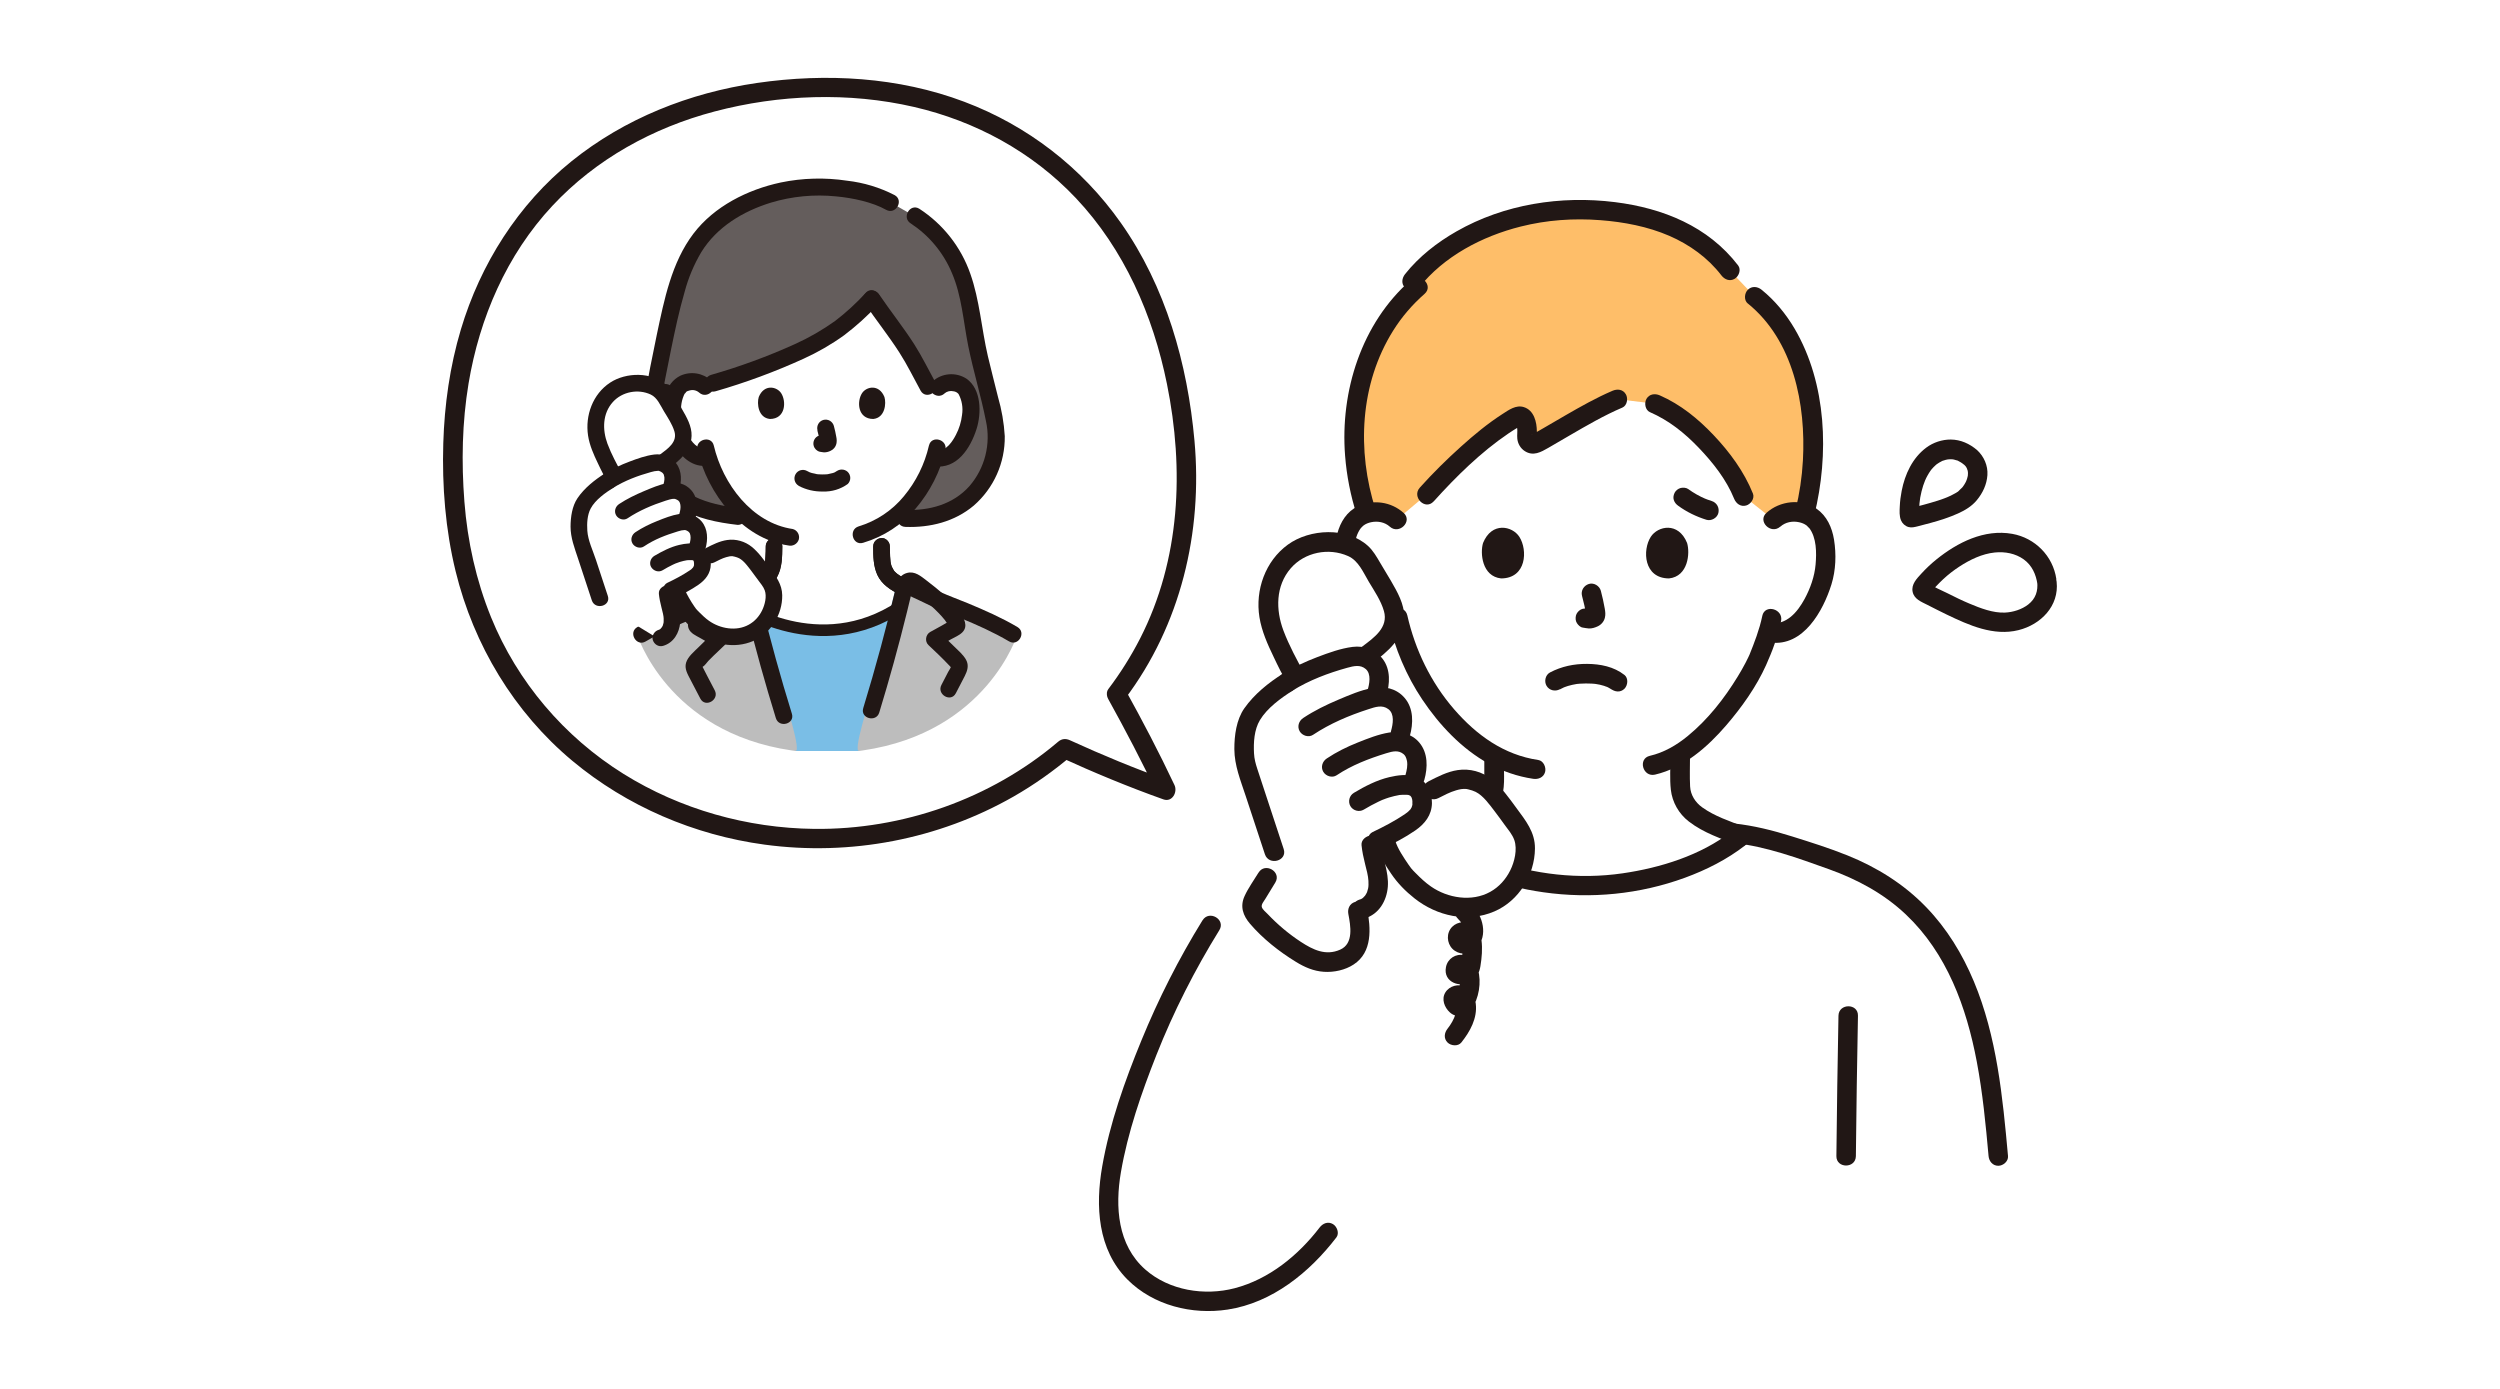 <?xml version="1.0" encoding="UTF-8"?>
<svg xmlns="http://www.w3.org/2000/svg" version="1.1" viewBox="0 0 540 300">
  <defs>
    <style>
      .cls-1 {
        fill: #211715;
      }

      .cls-2 {
        fill: #fff;
      }

      .cls-3, .cls-4 {
        fill: none;
      }

      .cls-5 {
        fill: #645d5c;
      }

      .cls-6 {
        fill: #bdbdbd;
      }

      .cls-4 {
        stroke: #211715;
        stroke-miterlimit: 10;
        stroke-width: 2.5px;
      }

      .cls-7 {
        fill: #7abee6;
      }

      .cls-8 {
        fill: #febe69;
      }
    </style>
  </defs>
  <!-- Generator: Adobe Illustrator 28.7.1, SVG Export Plug-In . SVG Version: 1.2.0 Build 142)  -->
  <g>
    <g id="_レイヤー_1" data-name="レイヤー_1">
      <g>
        <rect class="cls-2" width="540" height="300"/>
        <g>
          <g id="c">
            <path class="cls-2" d="M250,221.9c-3.38,7.77-6.19,15.78-8.4,23.96-2.29,8.49-3.78,18.1.75,25.64,4.54,7.55,14.41,10.84,23.07,9.2,8.66-1.64,16.07-7.47,21.41-14.48h2.72c14.45,0,83.12,0,126.99,0,8.9,0,15.87-7.64,15.07-16.5h0c-1.57-17.43-3.58-36.02-14.67-49.58-3.82-4.67-8.61-8.54-13.99-11.3-4.12-2.11-8.54-3.57-12.95-5-4.41-1.45-8.87-2.89-13.43-3.59-.71.56-1.12.88-1.12.88-7.25,5.67-19.91,10.16-33.09,10.2-14.87-.04-29.08-5.76-35.59-12.43-2.81.66-5.87,1.44-8.44,2.25-8.35,2.69-18.1,15.64-23.4,13.01-8.5-4.22-13.38,5.71-13.38,5.71-4.38,7.06-8.24,14.43-11.55,22.05h0Z"/>
            <path class="cls-2" d="M241.26,149.78c10.62-14,16.63-32.27,14.8-53.95-4.59-54.37-41.32-80.46-85.9-76.7-44.58,3.76-76.41,35.64-71.82,90.01,4.2,49.72,46.04,74.9,85.47,71.57,16.9-1.43,33.34-8.09,46.3-19.15,4.77,2.19,16.39,7,21.84,8.93-3.18-6.76-7.23-14.46-10.69-20.72h0Z"/>
            <path class="cls-2" d="M383.06,112.27c1.31-1.26,3.08-1.74,4.6-1.68,3.3.12,4.7,1.9,5.3,2.95,1.8,3.12,1.73,8.88.52,12.45-.86,2.52-2.26,6.38-5.64,9.15-1.39,1.14-3.44,1.89-5.41,1.56,0,0-.19-.03-.52-.09-.62,2.06-1.39,4.07-1.86,5.05-1.3,3.54-8.21,15.51-17.13,21.08v5.85c0,1.12,0,2.33.41,3.42.55,1.43,1.3,2.66,2.49,3.63,2.53,2.04,5.13,3.01,8.34,4.22l1.94.77c-7.12,5.91-20.15,10.68-33.74,10.72-13.4-.04-26.27-4.69-33.45-10.48l2.55-1c3.21-1.21,5.81-2.18,8.34-4.22,1.2-.96,1.94-2.2,2.49-3.63.41-1.08.41-2.3.41-3.42v-5.39c-3.87-2.12-7.4-5.23-10.78-9.28-4.87-5.83-7.65-12.11-9.18-17.32-2.09.54-4.35-.24-5.85-1.47-3.38-2.77-4.79-6.63-5.64-9.15-1.21-3.56-1.29-9.32.52-12.45.6-1.05,2.01-2.83,5.3-2.95,1.51-.05,3.28.42,4.6,1.68,0,0-8.61-36.85,41.86-36.85s39.52,36.85,39.52,36.85h0Z"/>
            <path class="cls-8" d="M389.15,79.52c-2.02-6.16-5.32-11.61-10.12-15.45l-5.41-5.67c-6.14-8.09-16.11-12.48-30.36-13.1-18.54-.63-32.22,7.67-38.28,15.39l1.24,1.28c-12.57,10.91-17.15,30.43-11.05,48.9.55-.16,1.19-.27,1.91-.29,1.51-.05,3.28.42,4.6,1.68l6.5-5.46c4.88-5.44,13.49-13.64,19.54-16.81.71-.37,1.62.13,1.91,1.32.28,1.14.28,2.01.19,2.84-.14,1.25,1.08,2.16,2.1,1.59,4.32-2.4,12-7.22,17.46-9.52l8.08.99c2.6,1.13,4.58,2.22,7.45,4.68,4.91,4.22,9.61,10.02,11.7,15.26l6.45,5.11c1.31-1.26,3.08-1.74,4.6-1.68.83.03,1.54.16,2.15.37,2.5-9.88,2.57-21.57-.66-31.44h0Z"/>
            <path class="cls-1" d="M297.13,110.11c-4.09-12.73-3.41-27.22,3.81-38.72,1.86-2.97,4.14-5.61,6.77-7.92,2.04-1.79-.95-4.76-2.98-2.98-10.67,9.35-15.28,24.05-14.19,37.95.34,4.35,1.19,8.64,2.52,12.79.83,2.57,4.89,1.47,4.06-1.12h0Z"/>
            <path class="cls-1" d="M377.54,65.56c9.86,8,12.55,21.81,11.89,33.89-.2,3.62-.73,7.2-1.6,10.72-.64,2.63,3.41,3.75,4.06,1.12,3.21-13.09,2.71-28.44-4.26-40.3-1.87-3.18-4.25-6.08-7.12-8.4-.88-.72-2.11-.86-2.98,0-.74.74-.89,2.26,0,2.98h0Z"/>
            <path class="cls-1" d="M356.4,89.03c4.09,1.79,7.42,4.45,10.5,7.66s5.99,6.89,7.67,11.03c.43,1.05,1.4,1.8,2.59,1.47,1-.27,1.9-1.53,1.47-2.59-1.92-4.75-5-8.93-8.51-12.63-3.36-3.54-7.11-6.6-11.6-8.57-1.04-.46-2.26-.31-2.88.75-.52.89-.29,2.42.75,2.88h0Z"/>
            <path class="cls-1" d="M309.68,108.3c4.83-5.37,10.18-10.63,16.17-14.69.64-.43,1.29-.85,1.95-1.24.17-.1.68-.3.72-.42-.03.09-.89-.37-.96-.21-.04.09.11.45.13.56.14.83-.04,1.65.05,2.47.11,1.08.7,2.09,1.63,2.68,1.81,1.15,3.45.22,5.08-.72,1.52-.88,3.04-1.77,4.55-2.65,3.72-2.16,7.47-4.35,11.43-6.04,1.05-.45,1.28-1.99.75-2.88-.63-1.08-1.83-1.2-2.88-.75-3.51,1.5-6.84,3.39-10.14,5.29-1.64.94-3.27,1.9-4.9,2.85-.65.38-1.3.75-1.95,1.12-.07.04-.46.23-.47.26.03-.24,1.3.12,1.04.31.16-.12.08-.85.08-1.04-.01-2.04-.6-4.56-2.8-5.26-1.71-.55-3.29.63-4.66,1.51-3.17,2.04-6.11,4.48-8.91,7-3.12,2.8-6.11,5.76-8.91,8.88-1.81,2.01,1.16,4.99,2.98,2.98h0Z"/>
            <path class="cls-1" d="M306.47,62.18c5.42-6.85,13.67-11.15,22.02-13.25,5.63-1.42,11.44-1.82,17.22-1.37,5.05.39,10.19,1.36,14.86,3.38,4.36,1.89,8.33,4.74,11.24,8.53.69.9,1.81,1.38,2.88.75.89-.52,1.45-1.97.75-2.88-6.49-8.47-16.25-12.38-26.6-13.68-11.7-1.46-23.91.43-34.22,6.31-4.18,2.38-8.12,5.45-11.12,9.23-.71.89-.87,2.11,0,2.98.73.73,2.27.9,2.98,0h0Z"/>
            <path class="cls-1" d="M336.93,148.91c.3-.16.6-.31.9-.45.08-.04.36-.21.07-.03-.28.18,0,0,.1-.03.22-.08.44-.16.67-.23.61-.19,1.23-.31,1.85-.42-.32.05,0,0,.15-.02.18-.02.36-.04.55-.05.44-.03.88-.05,1.33-.05.41,0,.83,0,1.24.03.19.01.38.02.57.04.02,0,.7.09.28.03.62.09,1.23.22,1.83.41.07.02.73.29.76.27-.03.03-.43-.21-.15-.06.1.06.22.1.32.16.15.08.31.17.45.26.17.11.7.51.05,0,.9.7,2.1.87,2.98,0,.73-.73.9-2.27,0-2.98-2.3-1.8-5.2-2.37-8.08-2.39-2.82-.02-5.51.54-8,1.85-1,.53-1.31,1.93-.75,2.88.6,1.02,1.87,1.29,2.88.75h0Z"/>
            <path class="cls-1" d="M341.72,128.72c.35,1.33.68,2.68.88,4.04l-.08-.56c.02.19.03.37.02.56l.08-.56c-.01.09-.03.17-.06.25l.21-.5c-.03.06-.05.11-.09.16l.33-.43c-.04.05-.08.09-.13.13l.43-.33c-.1.07-.21.12-.32.17l.5-.21c-.18.07-.35.13-.54.16l.56-.08c-.17.02-.34.02-.51,0l.56.08c-.19-.03-.38-.07-.57-.1-.28-.09-.56-.1-.84-.04-.28.01-.54.1-.78.25-.44.26-.85.76-.97,1.26-.12.54-.1,1.14.21,1.62.27.42.73.9,1.26.97.44.06.86.17,1.31.19.68.03,1.32-.18,1.93-.46.75-.35,1.34-1.03,1.54-1.84.17-.69.1-1.29-.02-1.98-.22-1.3-.52-2.59-.85-3.86-.28-1.06-1.52-1.82-2.59-1.47-1.1.35-1.77,1.45-1.47,2.59h0Z"/>
            <path class="cls-1" d="M320.34,117.28c-.67,2.19-.23,7.23,3.91,7.66,5.48-.03,5.77-6.12,3.93-8.99-1.51-2.34-5.95-3.32-7.84,1.33Z"/>
            <path class="cls-1" d="M364.41,117.28c.67,2.19.24,7.23-3.91,7.66-5.48-.03-5.77-6.12-3.93-8.99,1.51-2.34,5.95-3.32,7.84,1.33Z"/>
            <path class="cls-1" d="M303.17,110.78c-2.7-2.42-6.56-2.95-9.85-1.43-2.39,1.11-3.81,3.42-4.46,5.9-1.53,5.86-.04,12.59,3.26,17.6,2.25,3.42,5.83,6.52,10.2,5.94,1.13-.15,2.1-.86,2.1-2.1,0-1.02-.97-2.25-2.1-2.1-3.41.45-5.77-2.31-7.28-5.04-1.28-2.31-2.24-4.98-2.47-7.63-.22-2.52-.22-5.69,1.35-7.82.08-.11.07-.1-.03.04.09-.11.19-.22.29-.32.02-.01.38-.35.31-.29.49-.38,1.06-.6,1.66-.73,1.43-.3,2.95-.03,4.05.96,2.01,1.8,5-1.16,2.98-2.98h0Z"/>
            <path class="cls-1" d="M384.55,113.76c1.1-.99,2.62-1.27,4.05-.96.6.13,1.17.35,1.66.73-.03-.02.74.78.51.49,1.63,2.12,1.62,5.38,1.4,7.9-.22,2.59-1.15,5.2-2.39,7.48-1.51,2.78-3.88,5.64-7.36,5.18-1.13-.15-2.1,1.07-2.1,2.1,0,1.26.97,1.95,2.1,2.1,7.1.94,11.39-6.83,13.17-12.54.96-3.09,1.07-6.5.56-9.68-.43-2.63-1.54-5.12-3.78-6.68-3.27-2.28-7.93-1.7-10.81.89-2.02,1.81.96,4.78,2.98,2.98h0Z"/>
            <path class="cls-1" d="M380.65,133.06c-.61,2.94-1.72,5.78-2.78,8.41,0-.01.15-.33-.03.06-.08.16-.15.33-.23.49-.19.4-.39.8-.6,1.2-.51.98-1.07,1.94-1.64,2.88-2.92,4.79-6.48,9.33-10.84,12.9-2.39,1.96-5.13,3.56-8.17,4.26-2.64.61-1.52,4.67,1.12,4.06,6.2-1.44,11.35-5.96,15.4-10.67,3.35-3.9,6.48-8.29,8.6-13,.13-.29.26-.59.38-.89.03-.08.25-.6.14-.34-.13.31.06-.13.09-.2.12-.28.24-.56.36-.85.15-.36.29-.72.43-1.09.75-1.99,1.4-4.03,1.83-6.12.55-2.64-3.51-3.77-4.06-1.12h0Z"/>
            <path class="cls-1" d="M299.92,134.03c1.37,6.05,3.84,11.92,7.3,17.08,3.68,5.49,8.5,10.63,14.34,13.85,2.98,1.64,6.22,2.76,9.59,3.26,1.12.17,2.26-.28,2.59-1.47.27-.99-.34-2.42-1.47-2.59-7.44-1.1-13.34-5.37-18.18-10.95-5.02-5.79-8.42-12.83-10.11-20.29-.6-2.64-4.66-1.52-4.06,1.12h0Z"/>
            <path class="cls-1" d="M369.7,108.21c-.59-.18-1.17-.4-1.75-.64l.5.21c-1.35-.57-2.63-1.3-3.82-2.16-.42-.3-1.15-.34-1.62-.21-.49.13-1.02.51-1.26.97-.26.49-.39,1.08-.21,1.62.18.55.5.92.97,1.26,1.83,1.33,3.91,2.34,6.07,3.01,1.05.33,2.34-.39,2.59-1.47.26-1.14-.34-2.24-1.47-2.59h0Z"/>
            <path class="cls-1" d="M360.82,163.35c0,2.39-.18,4.86.08,7.23.31,2.71,1.72,5.19,3.88,6.86,3.2,2.48,7.05,3.72,10.78,5.19,1.06.42,2.31-.46,2.59-1.47.33-1.19-.41-2.17-1.47-2.59-3.08-1.21-6.28-2.23-9-4.18-1.48-1.06-2.53-2.67-2.62-4.54-.11-2.16-.02-4.35-.02-6.51,0-2.71-4.21-2.71-4.21,0h0Z"/>
            <path class="cls-1" d="M320.61,164.29v3.8c0,1.23.05,2.45-.44,3.57-.98,2.22-3.06,3.46-5.22,4.5-2.71,1.31-5.63,2.27-8.43,3.37-1.06.42-1.79,1.41-1.47,2.59.28,1.01,1.52,1.89,2.59,1.47,3.39-1.33,6.95-2.47,10.18-4.17,2.69-1.41,4.99-3.29,6.2-6.13,1.2-2.79.8-6.04.8-9.01,0-2.71-4.21-2.71-4.21,0h0Z"/>
            <path class="cls-1" d="M400.87,249.72c.12-10.11.24-20.22.45-30.33.06-2.71-4.15-2.71-4.21,0-.21,10.11-.33,20.22-.45,30.33-.03,2.71,4.18,2.71,4.21,0h0Z"/>
            <path class="cls-3" d="M285.1,219.39c.15,7.27.3,18.36.44,30.33"/>
            <path class="cls-3" d="M313.18,179.8c-6.32.08-12.44,2.06-18.45,4.03-4.4,1.44-8.83,2.89-12.95,5-5.37,2.76-10.17,6.63-13.99,11.3-11.09,13.55-13.1,32.14-14.66,49.58"/>
            <path class="cls-1" d="M374.53,182.09c6.98.74,13.89,3.29,20.47,5.64,6.16,2.21,11.87,5.27,16.65,9.78,8.89,8.4,13.12,20.07,15.34,31.84,1.27,6.73,1.93,13.55,2.54,20.36.1,1.13.89,2.1,2.1,2.1,1.06,0,2.21-.97,2.1-2.1-1.15-12.73-2.4-25.82-7.38-37.73-2.47-5.91-5.83-11.42-10.3-16.04-4.8-4.97-10.62-8.6-17-11.17-3.9-1.57-7.94-2.84-11.96-4.1-4.11-1.29-8.27-2.35-12.57-2.8-1.13-.12-2.1,1.05-2.1,2.1,0,1.24.97,1.98,2.1,2.1h0Z"/>
            <path class="cls-1" d="M307.79,182.61c7.31,5.66,16.49,8.83,25.58,10.12,10.27,1.47,20.83.43,30.58-3.14,4.66-1.71,9.07-3.94,13-6.98.9-.7.73-2.24,0-2.98-.89-.89-2.07-.7-2.98,0-6.63,5.13-15.31,7.82-23.51,9.01-9.39,1.36-19.07.26-28-2.91-4.12-1.46-8.23-3.41-11.7-6.1-.9-.69-2.1-.88-2.98,0-.73.73-.9,2.28,0,2.98h0Z"/>
            <path class="cls-2" d="M442.14,125.64c-.64-5.03-4.44-7.89-8.66-8.39-4.76-.57-9.58,1.87-13.24,4.69-1.45,1.12-2.79,2.38-4.01,3.74-.29.33-.41.45-.68.79-.45.55-.57,1.1.04,1.42.9.47,1.66.86,2.56,1.32,3.86,1.96,8.08,4.1,12.4,5,5.01,1.05,12.44-1.99,11.6-8.57h0Z"/>
            <path class="cls-2" d="M425.54,98.69c-2.59-2.26-5.81-2-8.17-.35-2.67,1.86-4.01,5.27-4.6,8.35-.23,1.22-.34,2.46-.34,3.7,0,.3,0,.41,0,.71.02.48.21.82.66.7.66-.17,1.23-.31,1.89-.49,2.84-.75,5.95-1.57,8.54-3.05,3.02-1.73,5.41-6.62,2.01-9.58h0Z"/>
            <path class="cls-1" d="M444.17,125.08c-.72-4.98-4.59-8.89-9.53-9.77-6.02-1.07-11.82,1.85-16.39,5.54-1.15.93-2.23,1.95-3.23,3.04s-2.23,2.33-1.89,3.95c.34,1.6,1.89,2.15,3.2,2.82,1.39.71,2.78,1.42,4.19,2.1,4.77,2.29,10.1,4.69,15.47,3.35,4.83-1.2,8.81-5.22,8.24-10.45-.12-1.13-.88-2.1-2.1-2.1-1.04,0-2.23.97-2.1,2.1.22,2-.33,3.65-1.92,4.9-1.39,1.09-3.33,1.69-5.05,1.76-2.55.11-5.27-.93-7.73-1.97-1.57-.66-3.1-1.41-4.62-2.18-1.41-.71-3.03-1.34-4.32-2.26l.75.75.04.06v1.12c.07-.32.71-.86.95-1.13.53-.57,1.08-1.11,1.64-1.64,1.07-.99,2.21-1.87,3.43-2.67,2.3-1.5,4.92-2.78,7.68-3.06,2.18-.22,4.44.19,6.25,1.49,1.79,1.3,2.65,3.24,2.96,5.38.16,1.13,1.59,1.74,2.59,1.47,1.21-.33,1.63-1.46,1.47-2.59h0Z"/>
            <path class="cls-1" d="M427.03,97.2c-1.61-1.36-3.52-2.24-5.66-2.26-1.88-.01-3.8.63-5.3,1.75-2.99,2.23-4.61,5.75-5.31,9.34-.22,1.11-.36,2.24-.41,3.37-.05.98-.12,2.06.26,2.98.29.7.9,1.26,1.63,1.46.68.19,1.35,0,2.01-.16.95-.24,1.9-.49,2.84-.75,1.99-.54,3.95-1.17,5.84-2.02,1.53-.69,2.98-1.56,4.06-2.87,1.29-1.56,2.15-3.38,2.29-5.42.14-2.04-.75-4.06-2.26-5.43-.84-.76-2.14-.83-2.98,0-.77.77-.85,2.21,0,2.98.19.18.37.36.55.55-.23-.26.03.04.1.16.09.15.17.3.25.46-.23-.45.04.17.07.29.03.13.09.62.04.09.02.16.03.33.03.49,0,.19-.03.39-.03.58-.02.16-.01.11.02-.15-.02.11-.04.22-.07.33-.04.16-.08.33-.13.49-.02.06-.25.64-.13.39.12-.26-.16.31-.19.37-.08.15-.17.3-.26.45-.11.17-.23.33-.34.5-.09.12-.07.09.07-.09-.07.09-.15.17-.22.26-.24.27-.56.48-.78.76-.12.1-.08.07.11-.07-.09.06-.17.13-.26.19-.13.09-.26.17-.4.25-.47.27-.95.51-1.44.74-.05.02-.59.26-.35.16-.22.09-.44.18-.66.26-.51.2-1.04.38-1.56.54-.97.31-1.94.58-2.92.85-.53.14-1.06.28-1.59.42-.23.06-.46.12-.69.18-.16.04-.31.08-.47.12-.33.08-.33.08.02,0l1.06.29c.43.29.66.66.67,1.11,0-.09,0-.18,0-.27,0-.23,0-.46,0-.68,0-.5.03-.99.07-1.49.07-.8.21-1.63.44-2.55.21-.84.47-1.68.81-2.48-.15.36.17-.35.2-.42.09-.18.18-.36.28-.53.21-.38.44-.75.69-1.1.06-.08.12-.16.18-.24-.13.17-.11.15.04-.04.13-.15.26-.3.4-.44s.28-.28.43-.41c.1-.09.2-.17.3-.26-.14.11-.15.11-.03.03.35-.25.71-.46,1.09-.65.53-.27-.35.1.21-.09.21-.07.43-.14.65-.2.09-.02.76-.14.29-.08.19-.02.39-.04.58-.04.2,0,.39,0,.58.01.25.02.26.02.02,0,.1.02.2.04.29.06.23.05.45.12.68.19.39.11-.14-.11.26.11.19.1.38.2.56.31.13.08.25.16.37.25-.13-.1-.09-.07.11.1.87.73,2.12.85,2.98,0,.75-.75.87-2.24,0-2.98h0Z"/>
            <path class="cls-1" d="M242.99,150.97c12.04-15.95,16.8-35.99,15.02-55.75-1.5-16.64-6.2-33.33-15.92-47.1-8.42-11.94-20.14-20.99-33.81-26.14-14.21-5.36-29.81-6.23-44.76-4.06-14.56,2.12-28.6,7.66-40.09,16.93-11.49,9.27-19.66,22.18-23.88,36.31-2.38,7.96-3.55,16.28-3.8,24.57-.28,9.27.46,18.68,2.67,27.69,3.89,15.88,12.62,30.42,25.21,40.92,11.79,9.83,26.33,16.04,41.52,18.1,18.49,2.51,37.57-1.12,53.79-10.39,4.46-2.55,8.65-5.53,12.57-8.85l-2.55.33c7.3,3.34,14.78,6.45,22.35,9.14,1.89.67,3.09-1.58,2.38-3.09-3.31-7.03-6.93-13.92-10.69-20.72-1.31-2.37-4.95-.25-3.63,2.12,3.76,6.8,7.38,13.69,10.69,20.72l2.38-3.09c-7.22-2.57-14.37-5.53-21.34-8.72-.93-.42-1.78-.33-2.55.33-14.56,12.36-33.6,19.03-52.66,18.82-14.5-.16-28.93-4.22-41.24-11.9-12.76-7.96-22.91-19.85-28.58-33.81-3.23-7.96-5.1-16.41-5.76-24.97-.66-8.5-.5-17.12.9-25.54,2.37-14.19,8.23-27.78,18.11-38.37,9.41-10.09,21.75-16.87,35.03-20.37,13.92-3.68,29.02-4.23,43.08-.98,13.29,3.07,25.52,9.72,34.92,19.65,10.47,11.07,16.71,25.37,19.71,40.18,3.74,18.45,2.9,37.95-5.78,54.95-1.97,3.85-4.28,7.52-6.89,10.97-.69.91-.14,2.35.75,2.88,1.08.63,2.19.15,2.88-.75h0Z"/>
            <path class="cls-1" d="M259.74,198.79c-5.12,8.28-9.52,16.97-13.21,25.98-3.57,8.7-6.83,17.87-8.45,27.16-1.5,8.54-1.01,18,5.48,24.48,5.58,5.57,13.94,7.63,21.6,6.46,9.66-1.47,17.72-8.05,23.5-15.59.69-.9.14-2.36-.75-2.88-1.08-.63-2.19-.15-2.88.75-4.61,6.01-10.89,11.15-18.32,13.1-6.52,1.71-14.16.51-19.32-4.03-6.01-5.29-6.55-13.55-5.28-20.98,1.48-8.66,4.45-17.2,7.67-25.35,3.71-9.38,8.3-18.41,13.6-26.98,1.43-2.31-2.21-4.43-3.63-2.12h0Z"/>
            <path class="cls-2" d="M277.07,148.04c.35-.24.71-.47,1.07-.7,3.8-2.37,8.1-3.97,12.65-5.23,1-.27,2.62-.56,3.61-.24,1.63.53,2.82,1.51,3.27,3.1.45,1.58.21,3.29-.31,4.85l-.33.8c.78-.14,1.61-.2,2.21-.03,1.65.47,2.87,1.41,3.38,2.98.51,1.56.33,3.28-.14,4.86l-.52,1.77c.19.01.36.04.52.09,1.6.46,2.79,1.37,3.28,2.89.7,2.15.05,4.59-.81,6.53,1.45.41,2.02,1.79,2.15,2.61.46,2.73-.76,4.15-2.86,5.52-2.87,1.86-5.06,2.92-8.08,4.35.1,1.84.68,3.61,1.1,5.41.39,1.67.64,3.43.23,5.09-.49,2-2.1,3.85-4.3,3.77.34,1.78.72,3.6.57,5.42-.14,1.68-.8,3.38-2.11,4.43-.51.41-1.11.7-1.72.93-2.02.76-4.32.83-6.34.08-.8-.3-1.54-.72-2.27-1.15-3.54-2.13-6.77-4.77-9.57-7.82-.66-.73-1.34-1.56-1.36-2.55-.02-.81.42-1.56.84-2.25,1.55-2.54,1.56-2.56,4.64-7.63-2.22-6.73-4.43-13.46-6.65-20.19-.94-2.86-.66-9.16,1.51-11.86,1.86-2.32,3.99-4.22,6.33-5.81h0Z"/>
            <path class="cls-1" d="M314.97,198.52c.61.57,1.06,1.26,1.15,2.11.03.28.06.67-.05.93-.05.12-.26.33-.27.4.5-.35.88-.15,1.13.61-.27.77-.64,1-1.12.67-.11-.29-.11-.27,0,.07.04.22.07.44.07.67.09,1.13,0,2.29-.15,3.42-.05.37-.07.82-.23,1.16.14-.29-.11-.06-.12-.02.05-.04.1-.06.17-.04.73.1.6.73-.41,1.88.02.18.1.35.13.52.13.72.09,1.55-.02,2.27-.08.52-.23,1.07-.43,1.56-.08.21-.18.41-.29.6-.24.37-.22.38.07.03h1.12c.3.08.39.18.29.31l-.29,1.06c-.19.43-1.01-.06-1.17.21-.04.06.06.18.05.24-.1.64-.01,1.18-.2,1.83-.34,1.15-.99,2.25-1.73,3.19-.71.89-.87,2.11,0,2.98.73.73,2.27.89,2.98,0,1.88-2.36,3.49-5.24,3.12-8.36-.17-1.47-.84-2.93-2.21-3.64-1.5-.78-3.49-.25-4.37,1.2s-.19,3.23.97,4.29c1.47,1.35,3.56.86,4.66-.67,1.63-2.28,2.22-5.88,1.42-8.58-.42-1.42-1.45-2.74-2.96-3.09-1.83-.42-3.59.73-3.95,2.55-.68,3.35,3.23,4.68,5.59,3.03,1.13-.78,1.63-1.89,1.85-3.21.3-1.87.47-3.75.23-5.63-.18-1.48-.79-2.78-2.17-3.48-1.57-.79-3.61-.39-4.58,1.13-.97,1.53-.51,3.66.99,4.65,1.55,1.04,3.52.71,4.77-.65,2.41-2.63,1.33-6.94-1.06-9.18-1.98-1.85-4.96,1.12-2.98,2.98h0Z"/>
            <path class="cls-2" d="M276.28,139.42c.46,1.08,2.86,5.96,3.6,6.82l.46-.14c3.23-1.7,6.75-2.96,10.45-3.98.93-.26,2.4-.52,3.39-.29l1.12-.34,2.13-1.61c2.49-2.31,3.43-3.73,3.63-5.05.36-2.38.07-3.31-.97-5.54-1.02-2.19-2.9-5.14-4.08-7.15-.52-.88-1.04-1.78-1.75-2.48-.89-.89-2-1.43-3.12-1.82-4.34-1.49-9.19-.75-12.62,2.21-3.44,2.96-5.27,8.15-4.38,13.1.39,2.18,1.27,4.24,2.13,6.27h0Z"/>
            <path class="cls-2" d="M319.88,195.63c-3.72.87-8.13.17-11.53-2.1-1.84-1.23-3.35-2.68-4.87-4.28-.8-.85-3.64-5.19-4.13-7.02,0,0-.15-.58-.38-1.41,1.75-.87,3.35-1.76,5.26-2.99,2.1-1.36,3.31-2.78,2.86-5.52-.02-.13-.05-.26-.09-.41,1.58-.8,2.6-1.32,2.6-1.32l2.1-1.07c3.11-1.36,4.75-1.37,6.05-1.02,2.32.62,3.01,1.19,4.69,3,1.56,1.68,3.58,4.53,4.95,6.41.6.83,1.21,1.67,1.58,2.59.46,1.17.51,2.41.42,3.59-.37,4.57-2.98,8.72-7.07,10.69-.77.37-1.59.65-2.45.86h0Z"/>
            <path class="cls-1" d="M277.08,145.53c-3.11,1.96-6.17,4.43-8.3,7.46-1.73,2.46-2.17,5.89-2.16,8.83.02,3.53,1.33,6.71,2.42,10.02,1.39,4.23,2.78,8.45,4.18,12.68.84,2.56,4.91,1.46,4.06-1.12-1.27-3.86-2.54-7.71-3.81-11.57l-1.9-5.78c-.37-1.13-.64-2.14-.7-3.31-.13-2.34.03-5.13,1.27-7.19,1.58-2.63,4.53-4.77,7.08-6.38,2.29-1.44.18-5.09-2.12-3.63h0Z"/>
            <path class="cls-1" d="M299.4,150.38c.84-2.63,1.01-5.77-.75-8.07-1.54-2.01-4.02-2.9-6.49-2.58-2.58.33-5.14,1.26-7.57,2.18-2.6.99-5.13,2.16-7.51,3.62-2.3,1.42-.19,5.06,2.12,3.63,3.66-2.26,7.68-3.77,11.81-4.92,1.42-.39,2.84-.73,4,.28,1.21,1.05.81,3.22.33,4.74-.82,2.59,3.24,3.69,4.06,1.12h0Z"/>
            <path class="cls-1" d="M304.52,158.99c.77-2.74.84-5.95-1.11-8.23-1.76-2.07-4.4-2.63-6.97-2.16-2.52.46-5.02,1.55-7.37,2.54-2.63,1.11-5.2,2.37-7.58,3.95-.95.63-1.35,1.86-.75,2.88.55.94,1.93,1.39,2.88.75,3.67-2.44,7.76-4.17,11.93-5.52,1.53-.5,3.01-1.02,4.33-.03,1.39,1.03,1,3.24.59,4.7-.73,2.61,3.33,3.73,4.06,1.12h0Z"/>
            <path class="cls-1" d="M307.66,168.44c.75-2.68.8-5.78-1.07-8.02-1.62-1.95-4.14-2.57-6.55-2.19-2.3.37-4.62,1.3-6.78,2.16-2.34.93-4.58,2.04-6.68,3.44-.95.63-1.35,1.86-.75,2.88.55.94,1.93,1.39,2.88.75,3.31-2.2,6.92-3.58,10.69-4.75,1.51-.47,2.69-.71,3.78.19.16.13.3.31.43.55.07.13.24.58.3.92.17.99-.04,2-.31,2.95-.73,2.61,3.33,3.73,4.06,1.12h0Z"/>
            <path class="cls-1" d="M294.09,182.55c.14,1.39.43,2.74.77,4.09.31,1.22.66,2.49.72,3.62.03.56.03,1.2-.06,1.61-.06.28-.14.55-.23.82-.09.23-.09.25-.02.05-.04.09-.09.18-.14.27-.11.2-.23.41-.37.59.23-.31-.27.26-.33.31-.19.16-.2.17-.03.04-.11.07-.22.14-.33.21-.22.11-.23.12-.03.03-.12.05-.25.09-.38.12-1.09.31-1.77,1.48-1.47,2.59.3,1.09,1.49,1.78,2.59,1.47,3.07-.88,4.74-3.79,4.99-6.82.13-1.59-.18-3.22-.55-4.77-.17-.71-.36-1.41-.53-2.12-.17-.69-.35-1.54-.4-2.1-.11-1.09-.89-2.16-2.1-2.1-1.05.05-2.22.93-2.1,2.1h0Z"/>
            <path class="cls-1" d="M271.83,188.5c-1,1.65-2.2,3.29-3,5.05-1.03,2.25-.34,4.21,1.18,5.99,2.77,3.23,6.27,5.99,9.89,8.21,1.88,1.16,3.82,2.01,6.05,2.16,2.17.15,4.61-.37,6.44-1.58,4.1-2.68,3.71-7.83,2.91-12.04-.21-1.12-1.56-1.75-2.59-1.47-1.17.32-1.68,1.47-1.47,2.59.48,2.55,1.21,6.41-1.77,7.72-3.12,1.38-5.87.02-8.49-1.69-2.62-1.72-5.02-3.74-7.17-6.01-.35-.36-1.12-.98-1.26-1.51-.15-.58.44-1.23.73-1.71.73-1.2,1.46-2.4,2.19-3.59,1.41-2.32-2.23-4.44-3.63-2.12h0Z"/>
            <path class="cls-1" d="M298.6,183.34c2.44-1.17,4.87-2.42,7.1-3.96,2.05-1.42,3.56-3.3,3.6-5.9.04-2.43-1.11-4.83-3.49-5.71-1.73-.64-3.97-.32-5.71.09-2.72.64-5.28,1.97-7.66,3.39-.98.58-1.33,1.89-.75,2.88.57.98,1.9,1.34,2.88.75,1.04-.62,2.09-1.2,3.18-1.72.22-.11.44-.21.67-.31.09-.04.19-.08.28-.12-.33.14-.02,0,.04-.01.43-.16.85-.33,1.29-.46.76-.24,1.52-.4,2.3-.55.24-.04-.2.04-.21.03,0,0,.24-.03.28-.03.16-.02.32-.03.47-.03.32-.02.65-.02.97,0,.17,0,.33,0,.5.03-.48-.06.38.15.09.04-.25-.1.47.38.03-.02.15.13.44.51.19.13.09.14.18.28.26.43.25.43-.05-.26.02.05.03.13.07.27.11.4.01.04.05.27.02.08-.04-.22.02.32.02.32,0,.21-.03.44,0,.64.03.22.02-.08.03-.13-.02.11-.04.22-.07.32-.02.09-.2.62-.09.35.1-.26,0-.01-.02.03-.07.11-.13.22-.19.33-.25.43.15-.12-.09.14-.13.14-.26.28-.4.41-.14.14-.3.26-.45.39.33-.29-.28.19-.38.26-2.2,1.48-4.56,2.71-6.95,3.85-1.02.49-1.3,1.96-.75,2.88.61,1.05,1.85,1.25,2.88.75h0Z"/>
            <path class="cls-1" d="M281.37,144.75c.46.56-.09-.18-.18-.33-.2-.33-.39-.67-.57-1-.44-.8-.86-1.62-1.27-2.44-.78-1.56-1.51-3.14-2.13-4.78-1.68-4.47-1.71-9.64,1.58-13.45,3.01-3.48,8.19-4.51,12.39-2.64,2.27,1.01,3.28,3.56,4.49,5.58,1.19,1.98,2.61,4.06,3.25,6.3,1.01,3.54-2.12,5.74-4.7,7.67-.91.68-1.38,1.82-.75,2.88.52.89,1.97,1.44,2.88.75,3.41-2.56,6.85-5.34,6.95-9.94.06-2.85-1.5-5.52-2.88-7.91-.74-1.28-1.51-2.53-2.27-3.8-.79-1.33-1.55-2.72-2.72-3.76-4.53-4.07-12.52-3.68-17.26-.24-4.88,3.55-7.09,9.81-6.14,15.69.48,2.99,1.77,5.88,3.08,8.59.95,1.96,1.87,4.1,3.26,5.8.72.88,2.23.75,2.98,0,.87-.87.72-2.09,0-2.98h0Z"/>
            <path class="cls-1" d="M297.34,182.79c.62,2.13,1.94,4.14,3.17,5.96,1.38,2.04,3.11,3.79,5.04,5.31,4.83,3.81,11.42,5.31,17.23,2.81,5.3-2.28,8.71-7.86,8.77-13.58.04-3.56-2.02-6.06-4.02-8.78-1.6-2.17-3.24-4.53-5.37-6.22-2.03-1.62-4.73-2.34-7.29-1.95-2.27.34-4.29,1.41-6.31,2.43-2.42,1.23-.29,4.86,2.12,3.63,1.26-.64,2.47-1.29,3.84-1.69.8-.23,1.37-.35,2.19-.29.39.02-.46-.1.13.02.12.02.24.05.36.08.52.13,1.05.28,1.53.52,1.66.82,3.01,2.76,4.14,4.23.73.95,1.42,1.91,2.12,2.88.75,1.03,1.67,2.08,2.1,3.3.7,2.01.04,4.72-.88,6.56-.97,1.94-2.41,3.57-4.32,4.63-3.99,2.22-9.18,1.37-12.81-1.16-1.18-.82-2.24-1.81-3.24-2.83-.39-.39-.78-.77-1.12-1.2.24.29-.32-.45-.43-.61-1.08-1.57-2.42-3.57-2.89-5.17-.76-2.59-4.82-1.49-4.06,1.12h0Z"/>
          </g>
          <g>
            <polygon class="cls-7" points="167.92 119.94 157.79 126.84 171.8 162.21 185.56 162.21 195.38 127.77 190.15 118.88 178.26 126.84 167.92 119.94"/>
            <path class="cls-5" d="M159.44,111.52h-.08c-8.43-.94-14.03-3.49-17.02-8.8-2.61-4.64-2.51-9.92-1.56-15.16,1.1-6.09,2.5-13.43,3.91-19.45,2.16-9.22,4.05-14.11,8.65-19.01,4.11-3.93,12.72-8.7,23.12-8.7,5.18-.08,10.32.9,15.1,2.89l.78.44,3.56,2.02c5.61,2.55,9.26,8.09,11.02,11.68,2.35,4.8,2.95,11.91,4.13,17.46,1.41,6.58,2.88,11.09,3.9,16.64.72,4.2-.11,8.52-2.32,12.16-3.31,5.47-9.07,8.63-17.05,8.29l-36.14-.46Z"/>
            <path class="cls-2" d="M203.41,83.68c.77-.72,1.8-1.09,2.85-1.04,1.35-.04,2.61.68,3.28,1.85,1.11,1.96,1.05,5.55.29,7.78-.61,2.2-1.83,4.17-3.52,5.7-1.04.88-2.44,1.2-3.76.86-1.15,3.66-3.04,7.05-5.56,9.94-2.03,2.47-4.62,4.42-7.56,5.69.04,1.98-.03,2.21.09,4.04.02.7.14,1.39.35,2.06.3.85.82,1.61,1.51,2.2.83.65,1.74,1.2,2.71,1.61-.69,2.99-1.43,6.03-2.22,9.08-3.74,1.61-7.69,2.52-11.67,2.75-5.27.29-10.58-.62-15.53-2.75-.77-2.97-1.49-5.94-2.17-8.85,1.16-.45,2.25-1.07,3.24-1.84.69-.58,1.21-1.34,1.51-2.2.22-.67.34-1.36.36-2.06.12-1.62.06-1.99.1-3.44-3.29-1.37-6.19-3.53-8.45-6.3-2.55-2.94-4.46-6.38-5.61-10.1-1.29.28-2.65-.06-3.65-.92-1.68-1.54-2.88-3.53-3.47-5.73-.74-2.23-.77-5.83.35-7.77.67-1.17,1.94-1.87,3.29-1.83.98-.04,1.93.29,2.68.92l1.95-.59,2.31-.7c4.97-1.44,9.82-3.23,14.54-5.35,8.42-3.79,12.16-6.64,17.38-12.15,2.59,3.83,8.02,10.47,10.55,16.07l1.57,2.84,2.27.22Z"/>
            <path class="cls-4" d="M160.51,131.28s18.03,11.82,35.62-1.43"/>
            <path class="cls-7" d="M137.2,136.93"/>
            <path class="cls-6" d="M196.43,125.85l23.36,11.08s-6.48,21.23-33.4,25.16c-.27.04-.55.08-.83.12-2.51.33,10.87-36.36,10.87-36.36Z"/>
            <path class="cls-6" d="M160.93,125.85l-23.36,11.08s6.48,21.23,33.4,25.16c.27.04.55.08.83.12,2.51.33-10.87-36.36-10.87-36.36Z"/>
            <path class="cls-3" d="M194.23,48.59c-10.67-6.86-24.44-6.55-34.78.8-7.6,5.51-12.21,14.24-12.47,23.62-.09,3.21.28,6.41,1.11,9.51"/>
            <path class="cls-3" d="M206.76,82.51c.85-3.09,1.22-6.3,1.1-9.51-.43-10.13-4.83-17-9.71-21.41"/>
            <path class="cls-1" d="M172.52,104.95c1.61.84,3.4,1.26,5.22,1.22,1.92.07,3.82-.5,5.38-1.63.34-.34.54-.81.54-1.3,0-.49-.2-.95-.54-1.3-.73-.69-1.87-.69-2.6,0,.64-.5,0-.02-.21.08-.16.08-.56.21.02,0-.14.05-.28.11-.42.15-.38.12-.8.15-1.18.27.19-.06.31-.04.03-.01-.12.01-.23.02-.35.03-.28.02-.56.03-.84.02-.25,0-.5-.01-.75-.03-.11,0-.23-.02-.34-.03-.07,0-.13-.01-.2-.02-.14-.02-.09-.01.18.02-.01-.04-.98-.21-1.1-.25-.15-.05-.3-.1-.46-.15-.41-.14.39.18.02.01-.19-.09-.38-.18-.56-.28-.88-.51-2-.22-2.51.66s-.22,2,.66,2.51h0Z"/>
            <path class="cls-1" d="M176.55,92.98c.23.82.41,1.65.55,2.5l-.07-.49c.02.11.02.23.01.34l.07-.49c0,.05-.02.1-.04.16l.18-.44s-.03.07-.05.1l.29-.37s-.05.06-.08.08l.37-.29c-.06.04-.13.07-.2.1l.44-.18c-.11.05-.22.08-.33.1l.49-.07c-.1.01-.21.01-.31,0l.49.07c-.12-.02-.23-.04-.35-.06-.48-.11-.98-.04-1.41.18-.88.51-1.17,1.64-.66,2.51,0,0,0,0,0,0l.29.37c.23.22.5.39.81.47.32.04.63.12.95.14.51,0,1.01-.12,1.46-.36.6-.28,1.04-.82,1.2-1.46.11-.5.1-1.01-.01-1.51-.13-.8-.32-1.6-.53-2.39-.13-.46-.43-.85-.84-1.1-.88-.51-2-.22-2.51.66,0,0,0,0,0,0-.24.43-.31.94-.18,1.41h0Z"/>
            <path class="cls-1" d="M163.89,85.77c-.42,1.35-.15,4.47,2.42,4.73,3.39-.02,3.57-3.79,2.43-5.56-.93-1.45-3.68-2.05-4.85.82Z"/>
            <path class="cls-1" d="M191.04,85.77c.42,1.35.15,4.47-2.42,4.73-3.39-.02-3.57-3.79-2.43-5.56.93-1.45,3.68-2.05,4.85.82Z"/>
            <path class="cls-1" d="M150.65,97.22c2.21,9.4,9.58,19.12,19.63,20.6.97.24,1.96-.33,2.26-1.29.26-.98-.31-1.99-1.29-2.26-8.87-1.3-15.12-9.75-17.07-18.03-.54-2.3-4.08-1.33-3.54.98h0Z"/>
            <path class="cls-1" d="M200.65,96.24c-.92,4.03-2.78,7.79-5.43,10.97-2.54,3.08-5.94,5.34-9.76,6.49-2.25.7-1.29,4.24.98,3.54,4.44-1.32,8.39-3.9,11.38-7.44,3.09-3.63,5.28-7.95,6.38-12.59.54-2.3-3-3.28-3.54-.98h0Z"/>
            <path class="cls-1" d="M204.01,84.98c.54-.46,1.26-.63,1.95-.46.32.04.62.17.87.37.11.08.1.07-.04-.03.06.05.12.1.17.16.28.28.03-.01.07.06.75,1.39,1.02,2.98.77,4.54-.17,1.51-.62,2.97-1.33,4.32-.65,1.26-2.03,3.46-3.73,3.23-.97-.23-1.96.33-2.26,1.29-.26.98.31,1.99,1.29,2.26,4.95.67,7.83-3.91,9.16-8.04,1.09-3.41,1.07-8.63-2.18-10.89-2.31-1.48-5.32-1.23-7.35.62-1.77,1.58.84,4.17,2.6,2.6h0Z"/>
            <path class="cls-1" d="M153.6,82.19c-1.82-1.66-4.45-2.06-6.68-1.02-1.55.79-2.68,2.23-3.06,3.94-.94,3.98-.2,8.17,2.07,11.57,1.48,2.24,3.84,4.27,6.71,3.91,1-.03,1.81-.84,1.84-1.84,0-1.01-.82-1.83-1.84-1.84-1.98.25-3.24-1.42-4.08-3-.74-1.36-1.21-2.86-1.38-4.41-.23-1.58.04-3.19.77-4.6-.3.49.47-.4.18-.18.23-.2.52-.33.83-.38.72-.21,1.49-.03,2.06.46,1.74,1.58,4.35-1.01,2.6-2.6h0Z"/>
            <path class="cls-1" d="M193.25,42.15c-3.21-1.66-6.7-2.71-10.29-3.12-4.76-.72-9.62-.59-14.33.39-7.16,1.54-14.34,5.13-18.84,11.04-4.74,6.24-6.32,14.29-7.91,21.79-.99,4.68-1.89,9.37-2.74,14.08-.84,4.61-1.32,9.41.15,13.96,1.24,3.92,3.85,7.25,7.36,9.39,3.83,2.32,8.33,3.19,12.71,3.7,1.01,0,1.83-.82,1.84-1.84-.02-1-.83-1.81-1.84-1.84-6.35-.73-13.11-2.72-15.99-8.98-1.74-3.8-1.59-8.22-.9-12.26.75-4.35,1.6-8.69,2.49-13.02.85-4.14,1.73-8.3,2.91-12.36.8-3.03,2.02-5.93,3.61-8.62,3.38-5.46,9-8.82,15.04-10.69,4.55-1.37,9.33-1.83,14.07-1.35,3.59.33,7.89,1.25,10.81,2.9,2.06,1.17,3.91-2.01,1.85-3.17h0Z"/>
            <path class="cls-1" d="M196.72,48.26c3.96,2.6,7.06,6.33,8.89,10.7,2.13,4.93,2.48,10.52,3.52,15.73,1.1,5.45,2.75,10.78,3.83,16.23,1.1,4.99-.22,10.21-3.56,14.08-3.55,3.97-8.65,5.33-13.83,5.14-2.36-.09-2.36,3.59,0,3.67,5.33.19,10.62-1.11,14.76-4.6,4.33-3.77,6.78-9.26,6.7-15-.17-2.88-.67-5.73-1.47-8.49-.71-2.94-1.5-5.85-2.18-8.79-1.37-5.88-1.77-12.09-3.79-17.8-2.01-5.77-5.89-10.71-11.02-14.04-2.02-1.25-3.86,1.93-1.85,3.17h0Z"/>
            <path class="cls-1" d="M187.02,63.24c-2.03,2.22-4.25,4.26-6.64,6.09-2.73,1.95-5.65,3.63-8.71,5.01-5.85,2.65-11.89,4.86-18.07,6.63-2.26.68-1.29,4.23.98,3.54,6.48-1.87,12.81-4.21,18.94-7,3.1-1.41,6.06-3.11,8.82-5.1,2.61-1.98,5.04-4.18,7.27-6.58,1.63-1.71-.97-4.32-2.6-2.6h0Z"/>
            <path class="cls-1" d="M186.74,65.47c2.45,3.61,5.18,7.02,7.54,10.7,1.7,2.64,3.06,5.47,4.57,8.21,1.14,2.07,4.32.22,3.17-1.85-1.52-2.75-2.88-5.57-4.57-8.21-2.36-3.67-5.09-7.09-7.54-10.7-1.32-1.94-4.5-.11-3.17,1.85Z"/>
            <path class="cls-1" d="M161.94,128.95c2.27-.94,4.7-2.12,5.93-4.36,1.09-2.01,1.09-4.34,1.11-6.57,0-.94-.83-1.84-1.79-1.79-.98.04-1.79.79-1.79,1.79,0,.76-.02,1.51-.07,2.27-.02.27-.04.54-.06.81,0,.05-.05.48-.02.24.03-.24-.04.24-.04.24-.05.24-.11.47-.19.7-.06.17-.12.28-.01.05-.05.11-.1.22-.16.32-.1.19-.2.38-.32.55-.03.04-.28.35-.11.16.17-.19-.14.14-.14.14-.07.07-.14.14-.21.2,0,0-.33.28-.17.15.16-.13-.17.13-.2.15-.11.08-.21.15-.32.22-.4.27-.82.51-1.26.73-.23.12-.46.23-.69.33-.09.04-.19.08-.28.13-.47.21.34-.14-.15.06-.86.36-1.58,1.21-1.25,2.21.27.83,1.28,1.64,2.21,1.25h0Z"/>
            <path class="cls-1" d="M188.61,118.01c0,2.08.02,4.24.9,6.17.95,2.07,2.94,3.35,4.95,4.27.85.39,1.97.27,2.45-.64.42-.79.27-2.04-.64-2.45-.86-.39-1.68-.83-2.44-1.39-.11-.08-.27-.22-.08-.06-.09-.08-.18-.15-.26-.23-.14-.13-.33-.29-.42-.45.1.19.12.16,0-.02-.05-.08-.1-.15-.14-.23-.12-.2-.21-.4-.32-.6-.12-.22.1.29.02.04-.04-.12-.09-.24-.13-.37-.07-.23-.11-.47-.15-.71-.04-.21.02.27,0-.08,0-.11-.02-.21-.03-.32-.02-.26-.04-.53-.06-.79-.04-.71-.06-1.42-.06-2.14,0-.94-.83-1.84-1.79-1.79-.97.04-1.79.79-1.79,1.79h0Z"/>
            <path class="cls-1" d="M161.94,128.95c2.27-.94,4.7-2.12,5.93-4.36,1.09-2.01,1.09-4.34,1.11-6.57,0-.94-.83-1.84-1.79-1.79-.98.04-1.79.79-1.79,1.79,0,.76-.02,1.51-.07,2.27-.02.27-.04.54-.06.81,0,.05-.05.48-.02.24.03-.24-.04.24-.04.24-.05.24-.11.47-.19.7-.06.17-.12.28-.01.05-.05.11-.1.22-.16.32-.1.19-.2.38-.32.55-.03.04-.28.35-.11.16.17-.19-.14.14-.14.14-.07.07-.14.14-.21.2,0,0-.33.28-.17.15.16-.13-.17.13-.2.15-.11.08-.21.15-.32.22-.4.27-.82.51-1.26.73-.23.12-.46.23-.69.33-.09.04-.19.08-.28.13-.47.21.34-.14-.15.06-.86.36-1.58,1.21-1.25,2.21.27.83,1.28,1.64,2.21,1.25h0Z"/>
            <path class="cls-1" d="M188.61,118.01c0,2.08.02,4.24.9,6.17.95,2.07,2.94,3.35,4.95,4.27.85.39,1.97.27,2.45-.64.42-.79.27-2.04-.64-2.45-.86-.39-1.68-.83-2.44-1.39-.11-.08-.27-.22-.08-.06-.09-.08-.18-.15-.26-.23-.14-.13-.33-.29-.42-.45.1.19.12.16,0-.02-.05-.08-.1-.15-.14-.23-.12-.2-.21-.4-.32-.6-.12-.22.1.29.02.04-.04-.12-.09-.24-.13-.37-.07-.23-.11-.47-.15-.71-.04-.21.02.27,0-.08,0-.11-.02-.21-.03-.32-.02-.26-.04-.53-.06-.79-.04-.71-.06-1.42-.06-2.14,0-.94-.83-1.84-1.79-1.79s-1.79.79-1.79,1.79h0Z"/>
            <path class="cls-1" d="M141.92,84.67c0,7.63-.08,15.64-2.08,23.07-1.02,3.8-1.66,7.82-1.75,11.75-.08,3.13,1.37,6.12,3.58,8.3,3.18,3.14,7.52,4.18,11.85,3.52.96-.15,1.49-1.35,1.25-2.21-.28-1.02-1.25-1.4-2.21-1.25-3.14.48-6.32-.49-8.55-2.78-1.93-1.99-2.46-4.14-2.29-6.75.22-3.47.87-6.84,1.72-10.2.74-2.93,1.12-5.96,1.42-8.96.48-4.81.63-9.65.63-14.49,0-2.31-3.59-2.31-3.59,0h0Z"/>
            <path class="cls-3" d="M128.49,145.8c5.14-8.01,14.76-11.75,25.94-16.19,2.61-1.12,4.06-1.77,5.86-2.77"/>
            <path class="cls-1" d="M195.93,128.45c1.81.81,3.59,1.7,5.39,2.55,1.95.91,4,1.63,5.99,2.44,3.64,1.49,7.25,3.1,10.65,5.1,1.99,1.18,3.8-1.93,1.81-3.1-3.43-2.03-7.09-3.63-10.76-5.16-1.95-.81-3.95-1.51-5.87-2.39-1.81-.83-3.57-1.74-5.39-2.55-.88-.4-1.93-.26-2.45.64-.45.77-.24,2.06.64,2.45h0Z"/>
            <path class="cls-1" d="M161.47,128.45h0c.89-.4,1.09-1.69.64-2.45-.53-.9-1.57-1.04-2.45-.64-1.81.81-3.58,1.72-5.39,2.55-1.92.88-3.92,1.58-5.87,2.39-3.68,1.52-7.33,3.13-10.76,5.16-1.99,1.17-.18,4.28,1.81,3.1,3.4-2,7-3.61,10.65-5.1,1.99-.81,4.04-1.53,5.99-2.44,1.8-.85,3.57-1.74,5.39-2.55h0Z"/>
            <path class="cls-1" d="M154.38,149.1c-.53-1-1.06-2.01-1.58-3.02-.26-.5-.52-1-.77-1.5-.13-.25-.25-.5-.38-.74-.1.42-.04.46.18.14.38-.16.86-.9,1.15-1.2.39-.4.78-.79,1.18-1.18.79-.77,1.59-1.53,2.4-2.29.84-.79.62-2.26-.36-2.82-1.58-.9-3.25-1.72-4.75-2.74l.64.64-.15-.24.24.91c-.02.44.29-.35.39-.51.16-.24.32-.48.5-.71.44-.56.93-1.08,1.42-1.58,1.07-1.1,2.24-2.12,3.43-3.08.6-.48,1.21-.95,1.83-1.4.06-.05.78-.49.79-.56-.12.01-.23,0-.34-.04-.23-.31-.29-.32-.18-.03-.07.36.25,1.07.34,1.44.1.41.19.82.29,1.24.23.97.47,1.93.71,2.9,1.86,7.52,3.94,14.99,6.23,22.39.68,2.2,4.15,1.26,3.46-.95-2.44-7.88-4.64-15.83-6.59-23.84-.23-.96-.46-1.92-.69-2.89-.22-.94-.35-1.97-1.02-2.72-1.2-1.34-3.02-1.31-4.41-.31-2.68,1.92-5.36,4.02-7.5,6.55-1,1.18-2.77,3.13-2.09,4.81.42,1.04,1.53,1.49,2.44,2.01,1.06.61,2.13,1.21,3.19,1.82l-.36-2.82c-1.06.99-2.11,1.99-3.14,3.02-.95.95-2.27,2-2.68,3.32-.41,1.33.34,2.51.92,3.65.71,1.39,1.44,2.77,2.16,4.14,1.08,2.04,4.18.23,3.1-1.81h0Z"/>
            <path class="cls-1" d="M206.46,149.74c.65-1.24,1.3-2.47,1.93-3.72.57-1.13.94-2.29.29-3.49-.6-1.1-1.69-2.01-2.57-2.88-.98-.98-1.98-1.92-2.99-2.87l-.36,2.82c.88-.5,1.75-1,2.63-1.5.81-.46,1.82-.85,2.48-1.52,1.32-1.32.37-3.05-.53-4.3-1.95-2.71-4.56-4.88-7.2-6.89-1.25-.95-2.55-2.1-4.24-1.63-1.93.53-2.23,2.4-2.63,4.09-.94,3.97-1.94,7.92-3,11.86-1.2,4.44-2.47,8.86-3.81,13.25-.68,2.21,2.79,3.16,3.46.95,2.2-7.21,4.21-14.48,6.01-21.8.22-.9.44-1.79.65-2.69.1-.41.2-.82.29-1.23.06-.27.13-.55.19-.82.17-.43.17-.52-.02-.29-.07.11-.17.16-.3.16-.25-.03-.22.03.1.18.22.22.54.39.79.58.58.43,1.14.86,1.7,1.32,1.19.97,2.35,1.99,3.41,3.09.45.47.9.95,1.3,1.46.18.23.34.47.5.71.1.16.41.95.39.51l.24-.91-.15.24.64-.64c-1.5,1.02-3.17,1.84-4.75,2.74-.98.56-1.2,2.03-.36,2.82,1.46,1.37,2.92,2.75,4.3,4.21.14.15.29.3.43.45.22.32.29.28.18-.14-.06.4-.48.93-.66,1.29-.48.93-.97,1.87-1.45,2.8-1.07,2.04,2.03,3.86,3.1,1.81h0Z"/>
            <path class="cls-2" d="M129.61,87.86c-.85,1.83-1.18,3.99-.8,6.09.27,1.51.88,2.94,1.48,4.35.38.89,2.69,5.57,2.66,4.72,2.28-1.23,4.79-2.12,7.41-2.84.69-.19,1.82-.39,2.51-.17.06.02.12.04.18.06.29-.21.45-.33.45-.33l1.48-1.11c1.73-1.6,2.38-2.58,2.52-3.5.25-1.65.05-2.29-.67-3.84-.71-1.52-2.02-3.56-2.83-4.96-.36-.61-.72-1.23-1.21-1.72-.61-.62-1.39-.99-2.17-1.26-3.01-1.03-6.37-.52-8.76,1.53-.93.8-1.69,1.83-2.23,3h0Z"/>
            <path class="cls-2" d="M160.54,137.3c-2.58.6-5.64.12-8-1.46-1.28-.85-2.32-1.86-3.38-2.97-.56-.59-2.52-3.6-2.86-4.87,0,0-.11-.4-.26-.98,1.21-.6,2.33-1.22,3.65-2.08,1.46-.94,2.3-1.93,1.98-3.83-.01-.09-.04-.18-.07-.29,1.09-.55,1.81-.92,1.81-.92l1.46-.74c2.16-.94,3.3-.95,4.19-.71,1.61.43,2.09.83,3.26,2.08,1.08,1.16,2.49,3.14,3.43,4.45.42.57.84,1.16,1.09,1.8.32.81.36,1.67.29,2.49-.25,3.17-2.07,6.05-4.9,7.42-.53.26-1.1.45-1.7.59h0Z"/>
            <path class="cls-2" d="M130.01,130.54c-1.54-4.67-3.07-9.34-4.61-14-.65-1.98-.46-6.35,1.05-8.23,1.26-1.56,2.69-2.85,4.25-3.93.29-.2.58-.39.88-.58,2.64-1.64,5.62-2.76,8.78-3.63.69-.19,1.82-.39,2.51-.17,1.13.37,1.96,1.05,2.27,2.15.31,1.1.15,2.28-.21,3.36l-.12.54c.51-.09,1.03-.11,1.42,0,1.14.33,1.99.98,2.35,2.07.35,1.09.23,2.28-.1,3.37,0,0-.16.56-.34,1.22.12.01.24.03.34.06,1.11.32,1.94.95,2.28,2.01.34,1.05.22,2.21-.09,3.27,0,0-.16.61-.33,1.3.91.33,1.27,1.23,1.36,1.77.32,1.9-.53,2.88-1.98,3.83-1.99,1.29-3.51,2.03-5.6,3.02.07,1.28.47,2.51.76,3.75.27,1.16.44,2.38.16,3.53-.34,1.38-1.46,2.67-2.98,2.62l-12.02-7.32h0Z"/>
            <path class="cls-1" d="M130.67,102.25c-2.21,1.4-4.44,3.16-5.92,5.34-1.18,1.74-1.5,4.1-1.51,6.15,0,2.42.85,4.58,1.6,6.86,1,3.02,1.99,6.05,2.99,9.07.72,2.18,4.19,1.25,3.46-.95-.86-2.6-1.71-5.2-2.57-7.8-.66-2.01-1.72-4.17-1.86-6.3-.1-1.55-.02-3.38.73-4.79.99-1.86,3.15-3.38,4.89-4.48,1.95-1.23.15-4.34-1.81-3.1h0Z"/>
            <path class="cls-1" d="M146.65,105.99c.61-1.93.7-4.21-.58-5.89-1.13-1.47-2.95-2.15-4.77-1.92s-3.63.88-5.34,1.53c-1.83.69-3.62,1.52-5.29,2.54-1.96,1.21-.16,4.31,1.81,3.1,2.52-1.55,5.27-2.59,8.11-3.38.64-.18.96-.24,1.53-.27.5-.03-.05-.05.17.01.07.02.4.14.19.05.11.05.22.11.33.17,0,0,.37.26.26.17-.13-.12.17.19.2.22-.15-.19.02.05.07.14.12.25-.05-.34.06.16.03.16.09.31.11.47.06.64-.12,1.32-.32,1.93-.29.92.35,1.96,1.25,2.21.97.27,1.91-.33,2.21-1.25h0Z"/>
            <path class="cls-1" d="M150.2,111.96c.57-2.02.58-4.37-.86-6.04-1.31-1.52-3.26-1.93-5.16-1.58-1.75.32-3.48,1.08-5.11,1.76-1.85.78-3.66,1.66-5.34,2.77-.81.54-1.15,1.58-.64,2.45.47.8,1.64,1.18,2.45.64,2.52-1.68,5.33-2.87,8.2-3.8.3-.1.59-.19.9-.27.16-.04.33-.08.5-.11.03,0,.32-.03.15-.02.16-.01.33-.02.5,0,.14,0,.13,0-.04,0l.2.06c.18.1.28.1.54.28.02.02.24.26.25.28.02.04.16.37.1.19.05.15.1.31.12.47.1.66-.04,1.31-.22,1.94-.62,2.23,2.84,3.18,3.46.95h0Z"/>
            <path class="cls-1" d="M152.38,118.52c.56-1.98.55-4.24-.83-5.89-1.21-1.44-3.08-1.89-4.87-1.6-1.6.26-3.2.9-4.7,1.5-1.65.66-3.23,1.43-4.72,2.42-.81.54-1.15,1.58-.64,2.45.47.8,1.64,1.18,2.45.64,2.38-1.58,4.62-2.42,7.34-3.26.65-.2,1.01-.28,1.49-.29.25,0-.3-.13.09,0,.04.01.47.16.29.09-.16-.07.25.13.24.13.04.02.38.28.22.14-.16-.13.17.19.17.19-.17-.19-.03-.02.05.1.09.15-.03-.19.06.11.03.09.11.4.11.4.11.63-.02,1.25-.21,1.91-.63,2.23,2.84,3.18,3.46.95h0Z"/>
            <path class="cls-1" d="M142.31,128.22c.1,1,.3,1.96.55,2.93.12.46.24.92.34,1.39.05.23.1.47.13.71-.05-.33.02.26.02.32.01.21.02.42,0,.62,0,.12-.01.24-.02.35.03-.18.02-.17-.02.05-.05.19-.1.38-.16.57-.1.34.14-.26-.08.14-.08.14-.17.28-.26.41.26-.37-.11.08-.17.15-.15.13-.14.12.05-.03-.07.05-.15.1-.23.14-.18.09-.16.09.06,0-.09.03-.17.06-.26.08-.9.26-1.55,1.28-1.25,2.21.3.92,1.24,1.53,2.21,1.25,2.28-.65,3.52-2.8,3.7-5.06.09-1.13-.13-2.3-.39-3.4-.12-.49-.25-.98-.37-1.47-.06-.26-.12-.52-.17-.78-.03-.15-.05-.29-.08-.44-.06-.32.04.42-.01-.14-.09-.93-.76-1.84-1.79-1.79-.89.04-1.89.79-1.79,1.79h0Z"/>
            <path class="cls-3" d="M128.46,133.08c-.72,1.18-.96,1.57-1.67,2.75-.29.48-.6,1-.58,1.56.01.68.48,1.26.94,1.77,1.94,2.11,4.18,3.95,6.64,5.43.51.3,1.02.59,1.57.8,1.4.52,3,.48,4.4-.05.43-.16.84-.37,1.19-.65.91-.73,1.37-1.91,1.47-3.07.1-1.16-.12-2.33-.34-3.47"/>
            <path class="cls-1" d="M145.94,129.06c1.69-.81,3.38-1.68,4.92-2.75,1.52-1.06,2.63-2.45,2.67-4.38.03-1.84-.87-3.63-2.67-4.29-1.26-.46-2.87-.24-4.14.06-1.91.45-3.72,1.39-5.4,2.38-.81.48-1.17,1.64-.64,2.45.52.81,1.59,1.16,2.45.64.72-.43,1.45-.84,2.21-1.2.15-.07.31-.14.46-.21.06-.03.13-.06.19-.08-.36.11-.14.06-.05.02.3-.11.59-.23.89-.32.53-.17,1.06-.28,1.6-.38.19-.04-.25.03-.23.03.06,0,.13-.01.19-.02.11-.01.22-.02.33-.02.23-.01.45-.01.67,0,.02,0,.34,0,.35.02,0,.03-.35-.09-.14-.01.08.03.33.04.08,0-.19-.03-.08-.05,0,0,.22.16-.09-.06-.09-.09,0,0,.11.1.12.11.25.1,0,.12-.04-.09.01.08.13.22.18.3.2.34-.08-.3-.02-.05.02.09.05.18.08.28.01.05.05.22,0,.01-.06-.25,0,.14,0,.17,0,.15-.02.3,0,.44.02.19,0-.17.03-.18,0,0-.04.19-.04.22-.02.08-.17.48-.05.2.12-.26-.09.13-.13.21-.2.36.19-.18-.01.03-.09.1-.18.19-.27.28-.05.04-.24.27-.31.27.1,0,.27-.19.07-.06-.09.06-.17.12-.26.18-1.53,1.03-3.16,1.88-4.82,2.67-.85.41-1.14,1.69-.64,2.45.56.87,1.55,1.08,2.45.64h0Z"/>
            <path class="cls-1" d="M134.05,101.76c.36.44,0-.03-.08-.17-.13-.22-.26-.45-.38-.67-.31-.57-.61-1.15-.9-1.74-.55-1.09-1.05-2.19-1.48-3.34-1.11-3.01-1.09-6.51,1.18-9.02,2.01-2.22,5.44-2.88,8.17-1.6,1.42.67,2.07,2.32,2.84,3.6.82,1.36,1.79,2.79,2.26,4.32.72,2.32-1.36,3.74-3.08,5.03-.77.58-1.17,1.55-.64,2.45.45.76,1.68,1.23,2.45.64,2.44-1.84,4.87-3.82,4.99-7.11.07-2.08-1.06-4.03-2.07-5.78-.98-1.7-1.94-3.83-3.39-5.18-3.14-2.92-8.69-2.81-12.14-.54-3.74,2.46-5.42,7.09-4.76,11.44.32,2.09,1.22,4.12,2.14,6.02.68,1.42,1.35,2.93,2.35,4.17.61.75,1.9.63,2.54,0,.75-.75.61-1.78,0-2.54h0Z"/>
            <path class="cls-1" d="M144.57,128.48c.96,3.21,3.44,6.14,6.03,8.16,3.38,2.62,8.04,3.55,12.06,1.83,3.83-1.64,6.36-5.74,6.3-9.89-.03-2.4-1.37-4.11-2.73-5.96-1.15-1.56-2.31-3.25-3.83-4.49-1.48-1.2-3.44-1.77-5.33-1.49-1.64.24-3.11.99-4.57,1.73-2.06,1.04-.25,4.14,1.81,3.1.84-.42,1.64-.86,2.54-1.12.55-.16.97-.26,1.52-.2-.31-.03.29.08.36.1.32.09.63.18.92.33,1.08.57,1.94,1.84,2.67,2.78.5.65.97,1.31,1.45,1.96.5.69,1.12,1.38,1.41,2.18.49,1.33.03,3.13-.57,4.36-.64,1.3-1.61,2.38-2.89,3.08-2.68,1.48-6.17.86-8.58-.85-.77-.54-1.45-1.2-2.11-1.86-.26-.26-.52-.52-.76-.81.22.27-.2-.29-.26-.38-.44-.63-.84-1.28-1.22-1.95-.31-.55-.62-1.12-.76-1.57-.66-2.21-4.13-1.27-3.46.95h0Z"/>
          </g>
        </g>
      </g>
    </g>
  </g>
</svg>
